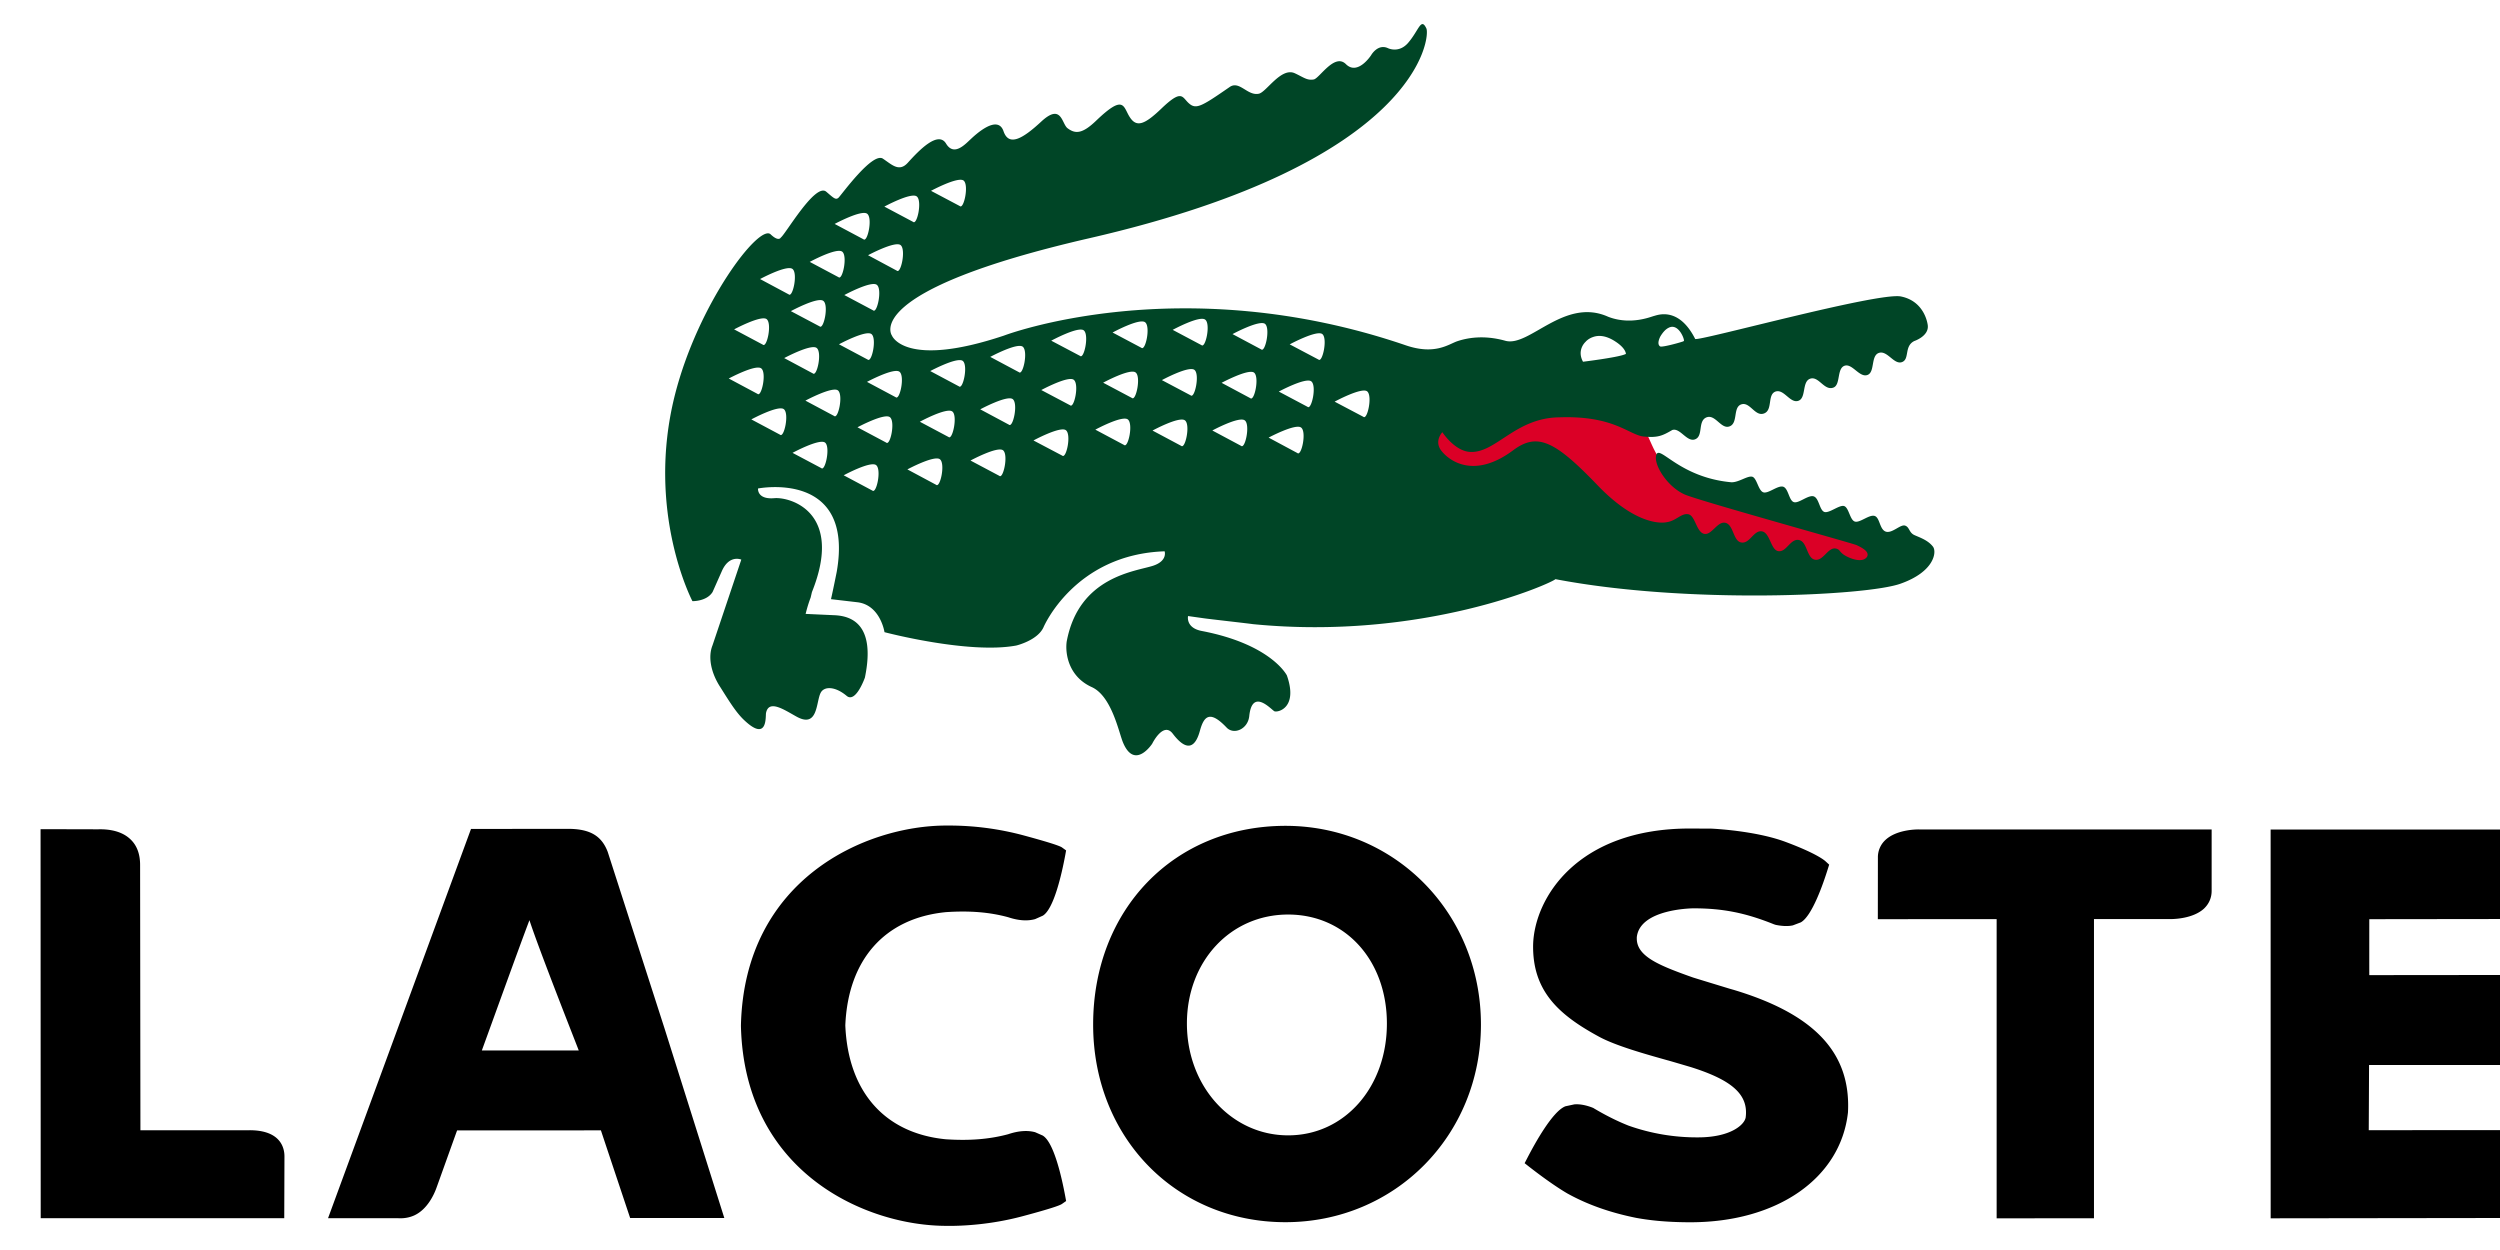 <svg xmlns="http://www.w3.org/2000/svg" width="120" height="60"><path d="M79.658 21.796c-.57-.76-.67-2.104-1.826-2.223-1.123-.303-2.241-.627-3.375-.89l-6.659 1.084-.78 3.59 10.767 1.404 2.81 1.872 7.333.78q1.718-.623 3.434-1.248c-3.558-1.148-7.202-2.063-10.66-3.493-.425-.196-.72-.554-1.044-.876" style="color:#000;fill:#db0026;fill-rule:evenodd;stroke-width:.406" transform="translate(0 .22)"/><g style="fill:#004526"><path d="M226.527 62.559c-.6-.782-1.567-1.095-2.236-1.395-.654-.309-.56-.947-1.107-1.132-.56-.18-1.539.961-2.3.724-.76-.249-.704-1.669-1.339-1.879-.65-.205-1.78.86-2.371.671-.595-.173-.711-1.665-1.285-1.855-.568-.173-1.774.888-2.362.706-.591-.199-.629-1.652-1.285-1.868-.653-.2-1.801.886-2.371.69-.589-.182-.646-1.632-1.272-1.843-.633-.201-1.794.864-2.378.672-.602-.194-.766-1.684-1.314-1.864-.56-.171-1.653.708-2.542.657-6.169-.575-8.529-4.456-8.949-3.308-.412 1.125 1.286 3.862 3.42 4.786 1.702.74 20.078 5.827 20.56 6.054.469.232 1.63.749 1.217 1.419-.64.857-2.434.009-2.891-.369-.462-.384-.357-.524-.79-.64-.986-.234-1.532 1.561-2.573 1.321-.948-.213-.882-2.118-1.845-2.34-1.062-.258-1.543 1.548-2.554 1.312-.839-.189-.954-2.129-1.854-2.346-1.034-.25-1.503 1.56-2.58 1.309-.926-.217-.874-2.109-1.843-2.342-.968-.229-1.643 1.525-2.557 1.318-.917-.213-1.051-2.146-1.865-2.339-.833-.185-1.489.798-2.608.944 0 0-3.215.869-8.297-4.44-5.093-5.298-7.181-6.328-10.079-4.169-4.732 3.524-7.671 1.194-8.527.146-1.029-1.201.048-2.305.048-2.305s1.503 2.32 3.395 2.362c3.048.091 5.347-4.069 10.571-4.143 6.618-.238 8.343 2.113 10.152 2.3 1.676.164 2.235-.106 3.395-.779h-.007c.938-.334 1.754 1.479 2.737 1.113 1.039-.392.279-2.219 1.398-2.64 1.046-.374 1.729 1.462 2.73 1.089 1.053-.384.382-2.262 1.393-2.628 1.041-.376 1.649 1.479 2.729 1.083 1.085-.386.384-2.245 1.372-2.619 1.019-.372 1.756 1.454 2.757 1.098.948-.339.406-2.283 1.393-2.637 1.025-.368 1.687 1.464 2.779 1.063.898-.313.401-2.259 1.332-2.612.93-.347 1.794 1.457 2.762 1.095.908-.335.377-2.269 1.343-2.631 1.023-.369 1.812 1.435 2.779 1.095.957-.344.231-1.904 1.479-2.524 0 0 1.728-.568 1.619-1.836-.014-.213-.371-2.924-3.217-3.499-2.737-.55-24.35 5.428-24.63 5.083-1.989-3.93-4.538-2.838-4.926-2.75-.396.1-2.809 1.127-5.481.1-5.249-2.375-9.439 3.666-12.314 2.871-2.647-.744-4.671-.315-5.781.063-1.016.352-2.663 1.675-6.155.474-26.986-9.214-48.077-1.159-48.077-1.159-11.892 3.973-13.413 0-13.413 0s-3.914-5.316 23.641-11.657c39.606-9.098 40.8-24.154 40.331-25.106-.65-1.381-.898.246-2.202 1.743-1.095 1.244-2.367.629-2.367.629-1.246-.598-2.043.825-2.043.825s-1.603 2.488-3.021 1.073c-1.362-1.362-3.171 1.712-3.847 1.834-.809.143-1.204-.252-2.29-.751-1.627-.719-3.373 2.245-4.267 2.455-1.369.313-2.33-1.613-3.507-.8-3.519 2.43-4.073 2.768-5.021 1.822-.7-.715-.803-1.491-3.154.76-2.001 1.919-2.959 2.278-3.762 1.058-.827-1.228-.614-2.904-4.052.395-1.641 1.576-2.481 1.606-3.421.898-.708-.532-.703-3.069-3.169-.772-2.235 2.068-3.858 2.974-4.491 1.138-.699-2.063-3.333.38-3.942.955-.632.575-1.986 2.096-2.935.526-.948-1.579-3.22.778-4.571 2.274-1.042 1.162-1.885.265-2.984-.472-1.25-.857-4.991 4.365-5.33 4.678-.342.297-.603 0-1.46-.727-1.317-1.116-4.87 5.088-5.445 5.493 0 0-.243.535-1.212-.39-1.379-1.311-8.696 8.322-11.458 19.221-3.533 13.972 2.096 24.686 2.096 24.686s1.691.052 2.411-1.091l1.096-2.47c.888-2.059 2.344-1.411 2.344-1.411l-3.45 10.272c-.545 1.353-.216 3.267.99 5.076 1.136 1.818 1.919 3.047 2.83 3.892 2.801 2.638 2.515-.482 2.588-.872.328-1.67 2.177-.387 3.63.413 2.635 1.479 2.342-1.787 2.92-2.852.401-.763 1.697-.797 3.103.381 1.095.915 2.183-2.185 2.183-2.185 1.366-6.605-1.843-7.369-3.579-7.466l-3.514-.161s.231-1.005.597-1.946l.157-.667c3.832-9.549-2.572-11.392-4.488-11.24-2.114.189-1.966-1.158-1.966-1.158s11.575-2.279 9.417 9.996c0 0-.426 2.138-.682 3.253l3.181.371c2.737.342 3.223 3.58 3.223 3.58s10.068 2.661 15.778 1.597c0 0 2.552-.608 3.261-2.196 0 0 3.698-8.713 14.494-9.081 0 0 .38 1.128-1.345 1.715-2.068.697-8.959 1.244-10.391 9.16v.031c-.156 1.299.192 4.065 3.01 5.346 2.4 1.083 3.246 5.454 3.744 6.634 1.398 3.351 3.491.148 3.491.148s1.326-2.704 2.464-1.204c1.923 2.53 2.816 1.255 3.253-.356.478-1.739 1.174-2.497 3.187-.383.86.918 2.548.209 2.716-1.362.356-3.458 2.692-.708 3.026-.575.4.152 2.846-.398 1.477-4.298 0 0-1.849-3.716-10.185-5.319-1.956-.371-1.645-1.787-1.645-1.787l1.836.258c.548.089 5.396.627 5.912.709 20.335 2.007 35.764-4.891 36.228-5.383 15.796 3.027 37.275 1.995 41.307.542 4.053-1.428 4.355-3.795 3.889-4.426m-32.615-25.207c.33-.532.642-.833.929-.978 1.226-.697 2.008 1.485 1.859 1.565-.007.004-.035.013-.047.018-.002.003-.002.011-.004.014-.193.093-2.558.764-2.791.61-.468-.325.054-1.229.054-1.229m-8.981.69s.305-.385.896-.581c.583-.212 1.464-.248 2.631.504 1.342.853 1.308 1.519 1.308 1.519a2 2 0 0 1-.171.068c-.973.376-4.964.866-4.964.866-.776-1.43.3-2.376.3-2.376m-74.448-19.315c.671.517.028 3.494-.45 3.055l-3.447-1.823s3.21-1.734 3.897-1.232m-5.606 1.901c.678.505.043 3.489-.438 3.045l-3.437-1.827c.001 0 3.194-1.735 3.875-1.218m-1.939 5.821c.681.509.042 3.498-.444 3.066l-3.443-1.849s3.202-1.722 3.887-1.217m-3.281 7.816-3.447-1.831s3.206-1.737 3.886-1.226c.689.509.031 3.496-.439 3.057m-.649 5.895-3.437-1.831S98.77 36.6 99.452 37.1c.681.504.046 3.479-.444 3.06m-.063-17.457c.684.508.039 3.479-.442 3.056l-3.449-1.837c.001 0 3.212-1.734 3.891-1.219m-2.99 4.538c.675.507.036 3.479-.44 3.056l-3.442-1.831c-.001 0 3.201-1.74 3.882-1.225m-6.144 7.12s3.212-1.743 3.884-1.227c.685.505.04 3.482-.441 3.051zm2.639 7.457-3.436-1.838s3.205-1.724 3.881-1.215c.684.506.043 3.481-.445 3.053M90 29.308c.678.496.037 3.479-.444 3.048l-3.431-1.837s3.187-1.724 3.875-1.211m-3.097 6.004c.682.505.043 3.5-.449 3.059l-3.435-1.828c.001 0 3.204-1.721 3.884-1.231m-4.525 7.113s3.203-1.722 3.882-1.215c.687.502.033 3.488-.439 3.055zm6.141 6.728L85.08 47.32s3.205-1.736 3.886-1.227c.681.511.031 3.486-.447 3.06m4.933 3.996-3.44-1.825s3.207-1.736 3.887-1.232c.675.5.024 3.498-.447 3.057m1.542-6.238-3.442-1.839s3.206-1.722 3.886-1.229c.681.51.036 3.487-.444 3.068m4.576 8.93-3.434-1.83s3.187-1.732 3.875-1.224c.679.511.047 3.474-.441 3.054m1.652-5.746-3.437-1.83s3.199-1.722 3.877-1.214c.68.501.047 3.483-.44 3.044m1.138-5.431-3.437-1.834s3.199-1.722 3.886-1.216c.682.512.031 3.478-.449 3.05m4.836 10.483-3.438-1.842s3.2-1.719 3.886-1.22c.689.507.037 3.497-.448 3.062m1.489-5.721-3.436-1.827s3.205-1.741 3.886-1.226c.67.492.025 3.48-.45 3.053m1.247-6.061-3.438-1.832s3.201-1.717 3.888-1.219c.676.509.031 3.483-.45 3.051m4.83 10.709-3.449-1.831s3.206-1.734 3.893-1.229c.675.521.024 3.501-.444 3.06m1.155-6.12-3.437-1.84s3.206-1.727 3.884-1.225c.682.514.036 3.479-.447 3.065m1.199-6.283-3.438-1.834s3.2-1.725 3.884-1.223c.679.52.037 3.489-.446 3.057m5.176 9.984-3.442-1.815s3.205-1.733 3.877-1.229c.691.505.046 3.479-.435 3.044m.941-6.028-3.447-1.822s3.203-1.73 3.879-1.231c.699.511.044 3.501-.432 3.053m1.194-5.908-3.449-1.821s3.211-1.741 3.886-1.239c.68.514.037 3.501-.437 3.06m5.268 10.662-3.44-1.834s3.196-1.733 3.884-1.226c.688.512.039 3.483-.444 3.06m.939-5.628-3.443-1.826s3.209-1.745 3.884-1.225c.68.492.037 3.486-.441 3.051m1.133-6.004-3.447-1.828s3.206-1.749 3.893-1.228c.68.51.043 3.481-.446 3.056m4.767 11.738-3.433-1.831s3.2-1.739 3.88-1.22c.682.501.036 3.478-.447 3.051m1.136-6.043-3.449-1.827s3.211-1.743 3.893-1.226c.675.511.03 3.483-.444 3.053m1.288-6.015-3.443-1.828s3.206-1.743 3.888-1.224c.687.504.036 3.487-.445 3.052m4.745 12.058-3.443-1.84s3.201-1.729 3.882-1.21c.68.5.047 3.477-.439 3.05m1.101-5.708-3.434-1.837s3.197-1.715 3.877-1.226c.683.513.041 3.498-.443 3.063m1.302-5.841-3.431-1.829s3.2-1.727 3.884-1.228c.671.507.028 3.488-.453 3.057m4.336 12.411L147 49.499s3.206-1.715 3.886-1.204c.688.496.045 3.48-.444 3.054m1.217-5.535-3.44-1.825s3.209-1.73 3.884-1.224c.688.516.024 3.488-.444 3.049m1.314-5.654-3.449-1.822s3.208-1.733 3.893-1.238c.678.504.024 3.479-.444 3.06m5.363 6.848-3.436-1.812s3.199-1.737 3.886-1.239c.676.512.032 3.489-.45 3.051" style="fill:#004526;fill-opacity:1" transform="matrix(.401 0 0 .401 1.947 1.156)"/></g><g style="fill:#000"><path d="M29.172 40.895c-.288-.765-.835-1.094-1.837-1.11-.092-.002-4.727.005-4.727.005l-6.862 18.683h3.34c.288.02.556-.025.796-.133.65-.296.969-1.05 1.062-1.307 0 .007.933-2.603.997-2.773l6.903-.003c.145.44 1.403 4.207 1.403 4.207h4.52L31.9 49.372zm-1.392 9.528h-4.652c.502-1.373 1.751-4.848 2.285-6.255.46 1.42 2.355 6.209 2.367 6.255M61.699 39.64h-.003c-5.347.008-9.225 4.021-9.225 9.54 0 5.406 3.964 9.485 9.228 9.485 5.26 0 9.386-4.164 9.386-9.485 0-5.35-4.125-9.54-9.386-9.54m.133 14.857c-2.725 0-4.86-2.357-4.86-5.368 0-2.984 2.089-5.231 4.857-5.231 2.749 0 4.742 2.198 4.742 5.231 0 3.063-2.039 5.368-4.739 5.368M83.18 47.503l-.175-.05c.005.001-1.738-.529-1.743-.534l-.26-.092c-1.424-.515-2.436-.946-2.436-1.775v-.061c.142-1.376 2.697-1.391 2.721-1.391 1.409 0 2.492.216 3.864.767l.03.01.058.018c.317.064.594.073.818.023l.38-.144c.546-.3 1.088-1.888 1.296-2.557l.067-.214-.168-.154c-.066-.064-.465-.393-1.918-.935-1.479-.554-3.572-.64-3.572-.64l-1.033-.005c-5.394 0-7.453 3.33-7.519 5.565-.044 2.227 1.224 3.373 3.14 4.415.802.444 2.266.852 3.328 1.15-.005-.006 1.1.321 1.1.321 2.008.632 2.776 1.333 2.634 2.42-.064.36-.743.954-2.286.954a9.8 9.8 0 0 1-3.339-.565c-.53-.21-1.079-.483-1.658-.827l-.028-.018-.06-.025q-.482-.18-.854-.149l-.424.091c-.62.232-1.48 1.804-1.825 2.47l-.136.262.234.185c.042.029 1 .79 1.815 1.267.958.531 2.034.916 3.305 1.173.513.093 1.326.211 2.601.211 4.18 0 7.216-2.117 7.565-5.27.152-2.86-1.603-4.727-5.521-5.896M92.116 39.813c-.173-.003-1.085.015-1.61.5a1.13 1.13 0 0 0-.367.852l-.003 2.956 5.703-.004V58.48l4.672-.004v-14.36h3.67c.173 0 1.083-.02 1.61-.502.238-.227.368-.516.368-.855v-2.946zM11.984 54.252H6.74l-.015-12.735c0-.529-.157-.948-.476-1.242-.508-.477-1.264-.474-1.546-.468L1.947 39.8l.007 18.672h11.69l.01-2.968c0-.38-.163-1.253-1.67-1.253M45.411 43.782c1.133-.075 2.087 0 2.986.246.483.161.92.193 1.289.089l.372-.166c.523-.322.898-1.963 1.075-2.909l.04-.222-.19-.137c-.048-.035-.197-.138-1.89-.595a13.8 13.8 0 0 0-3.59-.462h-.075c-3.869 0-9.696 2.555-9.863 9.587v.04c.167 7.034 5.994 9.588 9.866 9.588l.071.002c.677.003 2.047-.052 3.591-.467 1.694-.453 1.842-.558 1.891-.594l.19-.133-.041-.223c-.177-.951-.551-2.59-1.074-2.914v-.002l-.372-.164c-.37-.1-.807-.068-1.297.097-.894.24-1.847.318-2.993.242-2.93-.286-4.69-2.28-4.822-5.468.132-3.157 1.892-5.15 4.836-5.435M120 58.464c.72-.016 1.947-.441 1.947-1.876l-.014-2.343-8.233.004s.014-2.685.014-3.13h6.796l-.012-4.32-6.772.007c-.002-.51 0-2.171 0-2.685l6.238-.008c.171.003 1.103.004 1.608-.5.352-.353.368-.995.368-1.33v-2.467h-12.95l.002 18.663z"/></g></svg>
